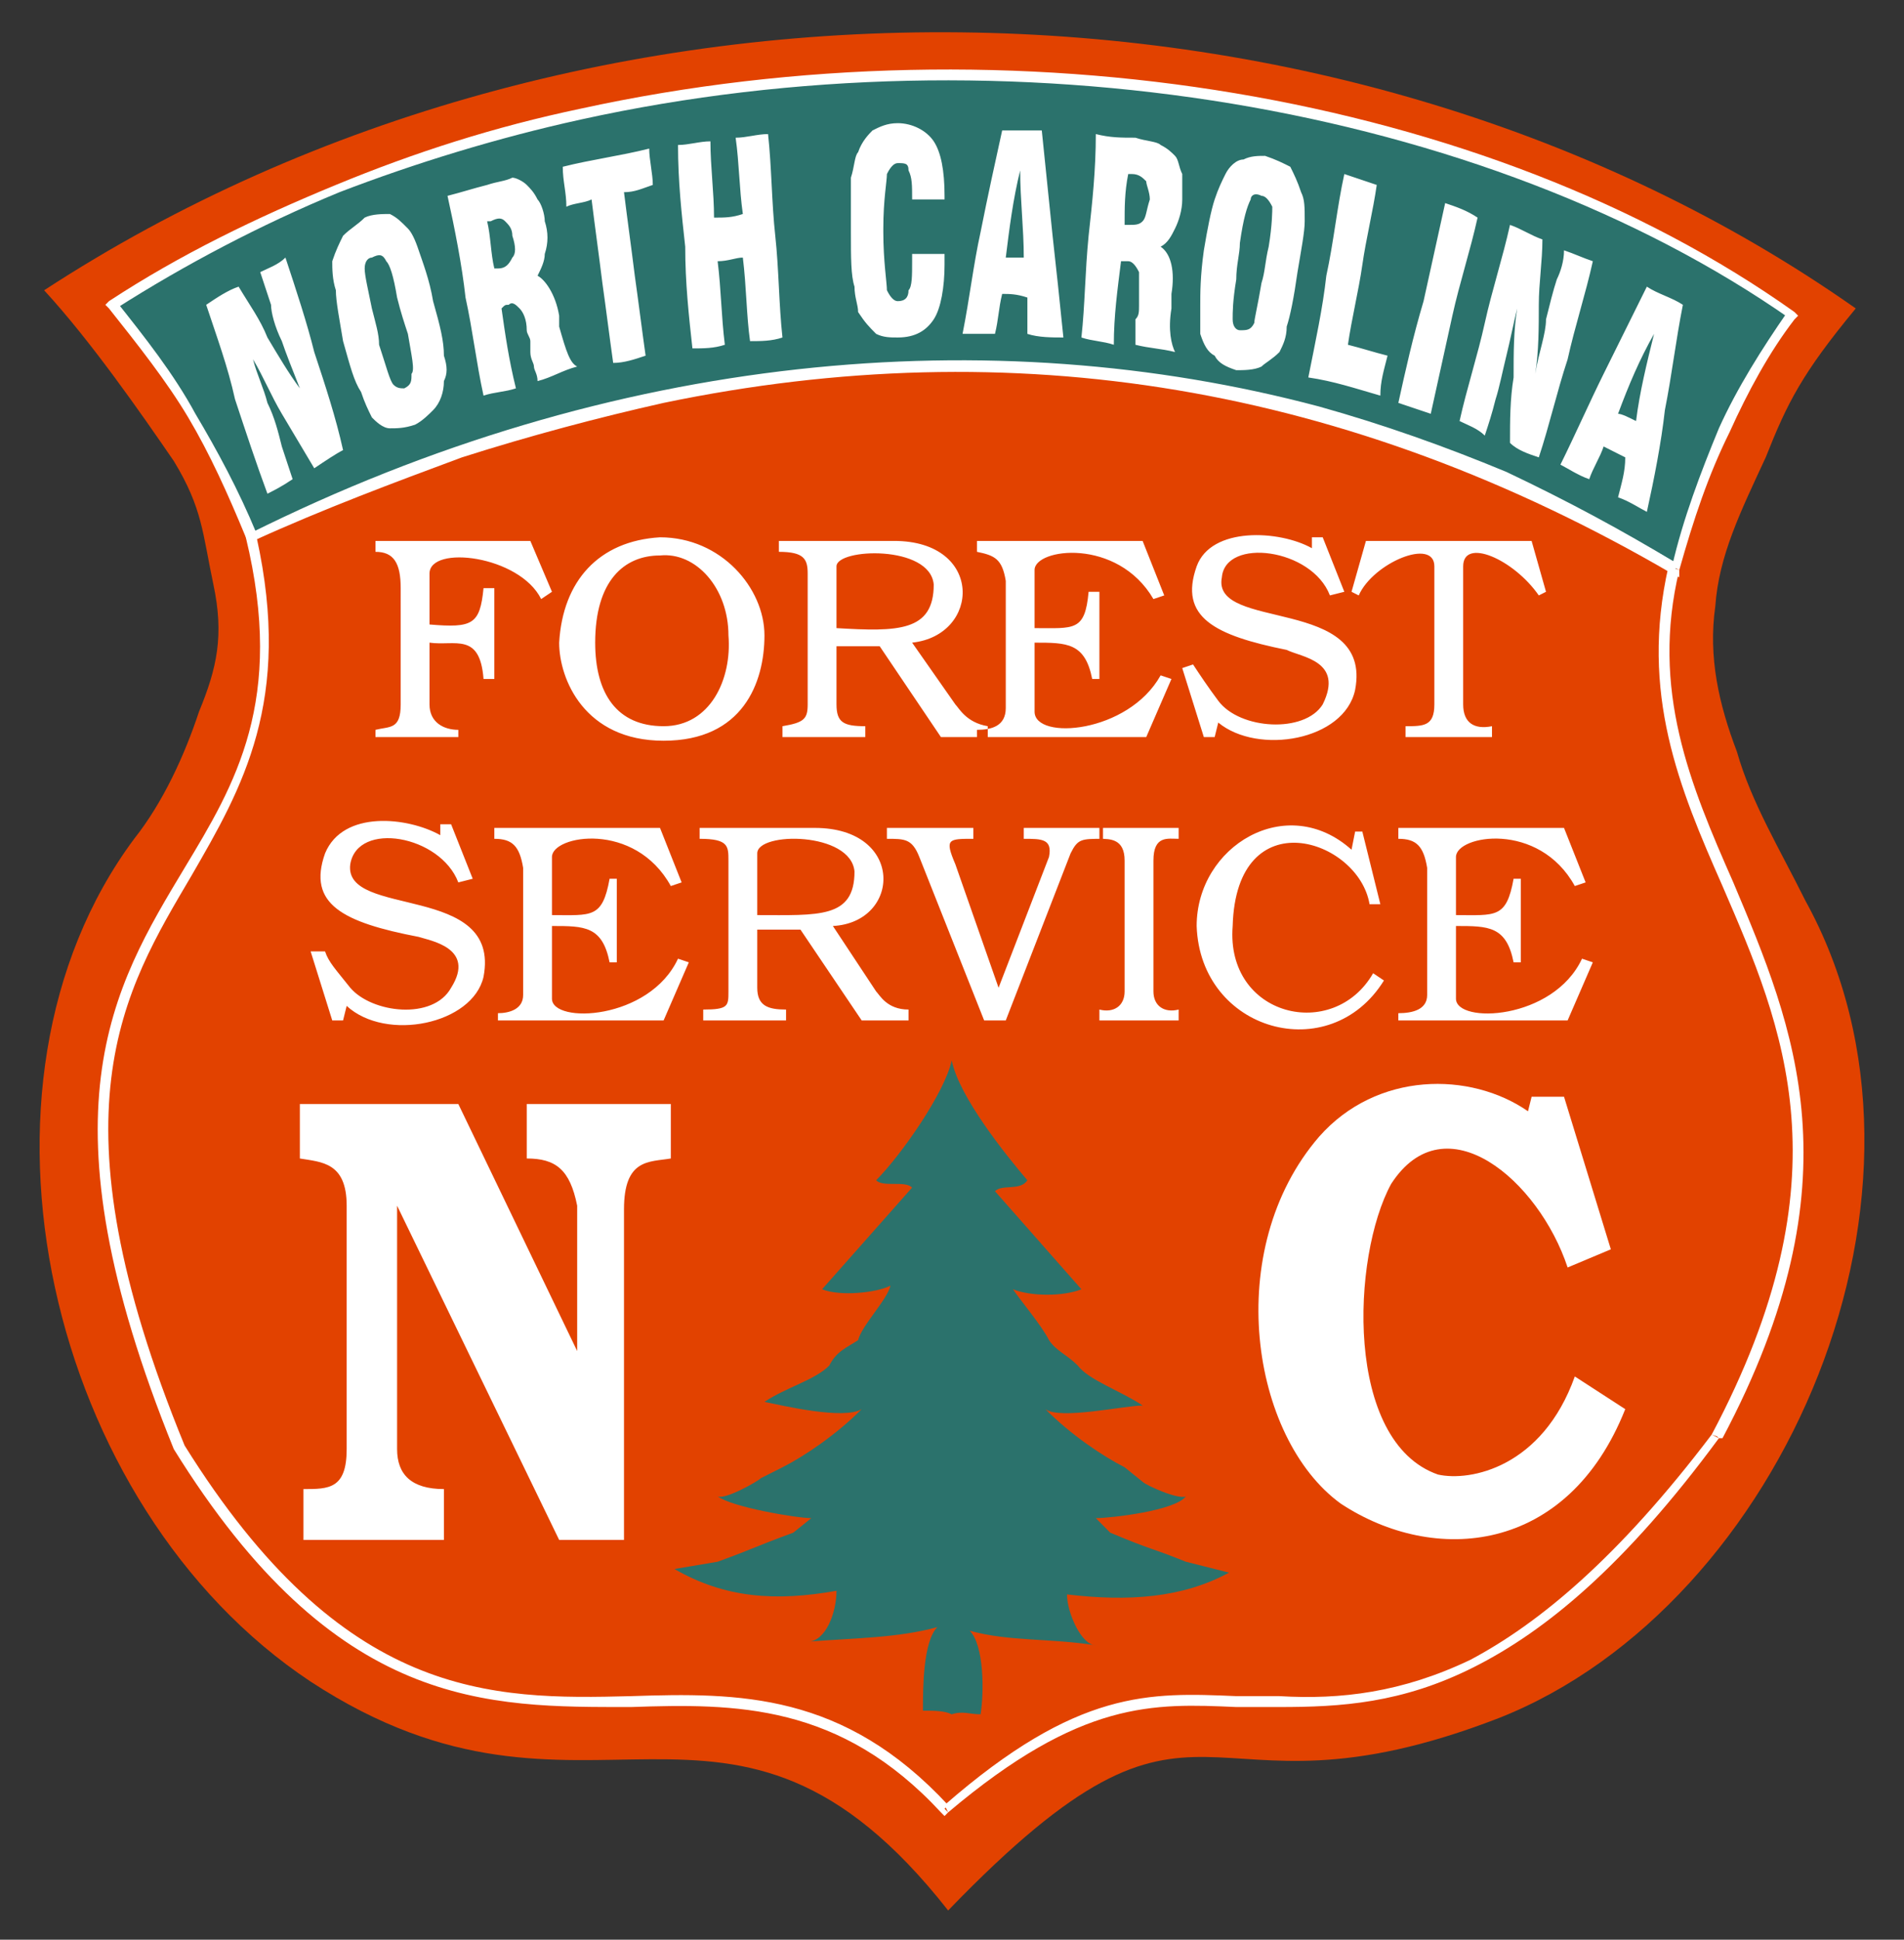 <?xml version="1.0" encoding="utf-8"?>
<!-- Generator: Adobe Illustrator 14.0.0, SVG Export Plug-In . SVG Version: 6.00 Build 43363)  -->
<!DOCTYPE svg PUBLIC "-//W3C//DTD SVG 1.1//EN" "http://www.w3.org/Graphics/SVG/1.1/DTD/svg11.dtd">
<svg version="1.1" id="Layer_1" xmlns="http://www.w3.org/2000/svg" xmlns:xlink="http://www.w3.org/1999/xlink" x="0px" y="0px"
	 width="384px" height="391px" viewBox="0 0 384 391" enable-background="new 0 0 384 391" xml:space="preserve">
<rect x="0" y="0" width="384" height="391" fill="#333333" stroke="none"/>
<g>
	<path fill-rule="evenodd" clip-rule="evenodd" fill="#E24200" d="M8.9,58.514C117.857-12.517,271.124-10.32,374.27,62.176
		c-10.896,13.181-13.802,19.04-18.16,30.023c-5.084,10.984-9.442,19.772-10.169,30.024c-1.453,10.252,0.727,19.771,4.358,29.291
		c2.905,10.252,8.717,19.772,13.801,30.024c31.961,57.851-4.358,142.063-61.742,164.764c-62.468,24.166-58.11-16.109-111.136,38.812
		c-44.309-56.386-72.638-9.52-128.569-46.134C9.627,303.83-9.985,218.885,27.06,169.089c5.811-7.323,10.169-16.843,13.075-25.63
		c3.632-8.787,5.085-15.378,2.906-25.63s-2.179-15.378-7.99-24.897C28.513,83.412,18.344,68.766,8.9,58.514L8.9,58.514z"/>
	<path fill-rule="evenodd" clip-rule="evenodd" fill="#E24200" d="M337.224,114.168c-96.608-54.921-185.953-51.26-285.467-5.858
		c4.358,23.433,0.727,48.331-12.348,63.708C4.542,215.956,20.522,295.774,69.19,328.728c50.847,33.685,76.27-9.52,121.305,36.614
		c55.932-45.401,50.12-5.858,103.872-29.292c52.3-22.7,85.713-98.126,56.658-150.118
		C340.855,167.625,333.592,139.798,337.224,114.168L337.224,114.168z"/>
	<path fill-rule="evenodd" clip-rule="evenodd" fill="#FFFFFF" d="M80.812,118.562c0-5.126-1.453-7.323-5.084-7.323v-2.197h31.234
		l4.358,10.252l-2.179,1.464c-4.358-8.787-22.518-10.984-22.518-5.126v10.252c8.716,0.732,10.169,0,10.896-7.323h2.179v18.307
		h-2.179c-0.726-9.52-5.811-6.59-10.896-7.323v12.449c0,3.662,2.906,5.126,5.811,5.126v1.464H75.728v-1.464
		c2.905-0.732,5.084,0,5.084-5.126V118.562z M112.772,129.546c0.727-12.449,7.99-20.504,20.339-21.236
		c12.348,0,21.065,10.252,21.065,19.771c0,9.52-4.358,21.236-20.339,21.236C117.857,149.317,112.772,136.869,112.772,129.546
		L112.772,129.546z M120.037,129.546c0,10.252,4.358,16.842,13.801,16.842c9.443,0,13.801-9.52,13.075-18.307
		c0-9.52-6.538-16.842-13.801-16.11C125.848,111.971,120.037,117.097,120.037,129.546L120.037,129.546z M162.893,115.632
		c0-2.929-0.726-4.394-5.811-4.394v-2.197h23.244c18.16,0,17.434,19.039,3.632,20.504l8.717,12.449
		c0.726,0.732,2.179,3.662,6.538,4.394v2.197h-9.443l-12.348-18.307h-8.717v11.716c0,3.662,1.453,4.394,5.811,4.394v2.197h-16.707
		v-2.197c4.358-0.732,5.084-1.464,5.084-4.394V115.632z M168.704,126.617c12.349,0.732,19.612,0.732,19.612-8.788
		c-0.727-8.055-19.612-7.323-19.612-3.661V126.617z M202.844,117.097c-0.727-4.394-2.179-5.126-5.811-5.858v-2.197h33.413
		l4.358,10.984l-2.179,0.732c-7.265-12.449-23.971-10.252-23.971-5.858v11.717c7.99,0,10.169,0.732,10.896-7.323h2.179v17.575
		h-1.452c-1.453-7.323-5.085-7.323-11.622-7.323v13.913c0,5.858,18.886,4.394,25.423-7.323l2.18,0.732l-5.085,11.716h-34.14v-1.464
		c2.905,0,5.811-0.732,5.811-4.394V117.097z M259.502,131.01c-14.528-2.929-21.792-6.59-18.16-16.842
		c2.905-8.055,16.707-7.323,23.244-3.662v-2.197h2.18l4.358,10.984l-2.906,0.732c-3.632-9.52-21.064-11.716-21.791-3.661
		c-2.18,10.984,30.508,3.661,26.876,22.701c-2.179,10.252-19.612,13.181-27.603,6.591l-0.727,2.929h-2.179l-4.358-13.913
		l2.179-0.732c1.453,2.197,2.906,4.394,5.085,7.323c4.358,5.858,17.434,6.591,21.065,0.732
		C271.124,133.207,262.407,132.475,259.502,131.01L259.502,131.01z M289.283,141.995v-27.827c0-5.858-12.349-0.732-15.254,5.858
		l-1.453-0.732l2.905-10.252h33.414l2.905,10.252l-1.453,0.732c-5.084-7.323-15.254-11.716-15.254-5.858v27.827
		c0,3.662,2.18,5.126,5.812,4.394v2.197h-17.434v-2.197C287.104,146.388,289.283,146.388,289.283,141.995L289.283,141.995z
		 M105.509,174.947c-0.726-4.394-2.179-5.858-5.811-5.858v-2.197h33.414l4.358,10.984l-2.179,0.732
		c-7.264-13.181-23.971-10.252-23.971-5.858v11.717c7.99,0,10.169,0.732,11.622-7.323h1.453v16.843h-1.453
		c-1.453-7.323-5.084-7.323-11.622-7.323v14.646c0,5.126,19.612,4.394,25.423-8.056l2.179,0.732l-5.085,11.717h-33.413v-1.465
		c2.179,0,5.084-0.732,5.084-3.661V174.947z M146.913,173.483c0-2.929,0-4.394-5.811-4.394v-2.197h23.244
		c18.159,0,17.433,19.04,3.632,19.772l8.716,13.182c0.727,0.732,2.179,3.661,6.538,3.661v2.197h-9.443l-12.349-18.308h-8.716v11.717
		c0,3.661,2.179,4.394,5.811,4.394v2.197h-16.707v-2.197c5.085,0,5.085-0.732,5.085-3.661V173.483z M152.724,184.467
		c12.348,0,19.612,0.732,19.612-8.788c-0.726-8.055-19.612-8.055-19.612-3.662V184.467z M185.411,172.75
		c-1.453-3.661-2.906-3.661-6.538-3.661v-2.197h17.434v2.197c-5.085,0-5.812,0-3.632,5.126l8.717,24.898l10.169-26.363
		c0.727-3.661-1.453-3.661-5.085-3.661v-2.197h15.98v2.197c-4.358,0-5.084,0-6.537,2.929l-13.075,33.686h-4.358L185.411,172.75z
		 M226.814,173.483c0-4.394-2.905-4.394-5.085-4.394v-2.197h15.98v2.197c-2.179,0-5.084-0.732-5.084,4.394v26.363
		c0,2.929,2.179,4.394,5.084,3.661v2.197h-15.98v-2.197c2.906,0.732,5.085-0.732,5.085-3.661V173.483z M241.342,186.664
		c0-16.11,18.16-27.095,31.234-15.378l0.727-3.662h1.453l3.632,14.646h-2.18c-2.179-13.181-26.876-21.236-27.603,4.394
		c-1.452,18.308,20.339,23.434,28.329,9.521l2.179,1.464C268.218,215.224,242.068,207.9,241.342,186.664L241.342,186.664z
		 M84.444,188.861c-15.254-2.929-22.518-6.591-18.886-16.843c3.632-8.787,16.707-7.323,23.244-3.661v-2.197h2.179l4.358,10.984
		l-2.905,0.732c-3.632-9.52-20.338-12.449-21.792-3.661c-1.453,10.984,30.508,3.661,26.876,22.701
		c-2.179,9.521-19.612,13.182-27.602,5.858l-0.727,2.93h-2.179l-4.358-13.915h2.906c0.727,2.197,2.179,3.662,5.084,7.324
		c4.358,5.126,16.707,6.591,20.339,0C96.066,191.057,86.623,189.593,84.444,188.861L84.444,188.861z M287.83,174.947
		c-0.727-4.394-2.179-5.858-5.811-5.858v-2.197h33.413l4.358,10.984l-2.18,0.732c-7.264-13.181-23.97-10.252-23.97-5.858v11.717
		c7.99,0,10.169,0.732,11.622-7.323h1.452v16.843h-1.452c-1.453-7.323-5.085-7.323-11.622-7.323v14.646
		c0,5.126,19.612,4.394,25.423-8.056l2.179,0.732l-5.084,11.717h-34.14v-1.465c2.905,0,5.811-0.732,5.811-3.661V174.947z"/>
	<path fill-rule="evenodd" clip-rule="evenodd" fill="#2B726C" d="M191.948,345.57c2.18-0.732,3.632,0,5.812,0
		c0.726-4.395,0.726-13.914-2.18-16.843c7.99,2.196,15.98,1.465,25.424,2.929c-2.906,0-5.812-6.59-5.812-10.252
		c12.349,1.465,23.244,0.732,32.688-4.394l-8.717-2.196c-7.264-2.93-6.537-2.197-15.254-5.858l-2.905-2.93
		c2.905,0,15.979-1.464,18.159-4.394c-1.453,0.732-7.99-2.196-8.717-2.929l-3.632-2.93c-4.358-2.196-10.896-6.59-15.98-11.717
		c2.905,2.197,15.98-0.731,19.612-0.731c-4.358-2.93-10.896-5.126-13.074-8.056c-2.18-2.196-4.358-2.929-5.812-5.126
		c-1.453-2.929-5.812-8.055-7.264-10.252c3.632,1.465,10.169,1.465,13.801,0l-17.433-19.771c1.452-1.465,5.084,0,6.537-2.197
		c-4.358-5.126-13.802-16.842-15.254-24.165c-1.453,6.591-10.169,19.039-15.254,24.165c1.453,1.465,5.811,0,7.264,1.465
		l-18.159,20.504c3.632,1.465,10.896,0.732,13.801-0.732c-0.727,2.93-5.811,8.056-6.538,10.984
		c-2.179,1.465-4.358,2.197-5.811,5.126c-2.905,2.93-8.716,4.394-13.075,7.323c3.632,0.732,15.98,3.661,19.612,1.464
		c-5.085,5.127-11.622,9.521-15.98,11.717l-4.358,2.197c-0.726,0.732-7.264,4.394-8.716,3.661c2.905,2.197,15.98,4.394,18.886,4.394
		l-3.632,2.93c-7.99,2.929-7.264,2.929-15.254,5.858l-8.717,1.464c10.169,5.858,20.339,6.591,32.687,4.394
		c0,4.395-2.179,10.252-5.811,10.252c9.443-0.731,18.16-0.731,26.15-2.929c-2.906,2.929-2.906,12.449-2.906,16.843
		C188.316,344.838,190.495,344.838,191.948,345.57L191.948,345.57z"/>
	<path fill-rule="evenodd" clip-rule="evenodd" fill="#FFFFFF" d="M308.896,221.082h6.537l9.443,30.756l-8.717,3.661
		c-5.812-17.575-24.697-33.685-35.593-16.843c-7.99,14.646-9.442,51.992,9.443,58.583c6.537,1.465,21.064-1.465,27.602-19.771
		l10.17,6.59c-11.622,29.292-38.498,31.488-57.384,19.04c-18.16-13.182-23.971-51.26-4.358-73.961
		c11.622-13.181,30.508-13.181,42.13-5.126L308.896,221.082z"/>
	<path fill-rule="evenodd" clip-rule="evenodd" fill="#FFFFFF" d="M60.474,222.546h31.96l23.971,49.796V243.05
		c-1.453-7.322-4.358-9.52-10.169-9.52v-10.984h29.055v10.984c-4.358,0.732-9.443,0-9.443,10.252v66.638h-13.075l-32.687-67.37
		v49.063c0,5.126,2.906,8.055,9.443,8.055v10.252H61.2v-10.252c5.085,0,8.717,0,8.717-8.055V243.05c0-8.787-5.085-8.787-9.443-9.52
		V222.546z"/>
	<path fill-rule="evenodd" clip-rule="evenodd" fill="#2B726C" d="M22.702,61.443C123.668-4.462,276.208,3.593,361.194,63.64
		c-10.896,13.914-18.159,31.488-23.244,51.26c-78.448-49.795-185.953-57.118-286.919-6.59C43.767,90.735,35.05,76.089,22.702,61.443
		L22.702,61.443z"/>
	<path fill="#FFFFFF" d="M21.976,60.711L21.976,60.711l1.453,1.464l0,0L21.976,60.711z M23.428,62.176l-0.727,0.732L23.428,62.176
		l-0.727-0.732L23.428,62.176z M21.976,60.711c14.527-9.52,29.781-16.843,45.762-23.434l0.726,1.465
		c-15.98,6.59-31.234,14.646-45.035,23.433L21.976,60.711z M67.737,37.278c15.98-6.59,31.96-11.716,49.394-15.378v2.197
		c-16.707,3.661-33.414,8.787-48.667,14.646L67.737,37.278z M117.131,21.9c87.166-19.039,183.048-2.929,244.79,41.008l-0.727,1.464
		C299.452,21.168,203.57,5.058,117.131,24.097V21.9z M361.921,62.908l0.727,0.732l-0.727,0.732l-0.727-0.732L361.921,62.908z
		 M361.921,64.373c-5.085,6.591-9.443,14.646-13.075,22.701l-2.179-0.732c3.632-8.055,8.717-16.11,13.801-23.433L361.921,64.373z
		 M348.846,87.073c-4.358,8.788-7.264,17.575-10.169,27.827l-1.453-0.732c2.18-9.52,5.812-19.04,9.443-27.827L348.846,87.073z
		 M338.677,114.9v1.465l-1.453-0.732l0.727-0.732H338.677z M337.224,115.632L337.224,115.632l0.727-2.197h0.727L337.224,115.632z
		 M337.224,115.632c-10.896-7.323-22.518-13.181-34.14-18.307l0.727-2.197c12.349,5.858,23.244,11.717,34.14,18.307L337.224,115.632
		z M303.084,97.325c-12.349-5.126-24.696-9.52-37.045-13.181v-2.197c13.074,3.662,25.423,8.055,37.771,13.181L303.084,97.325z
		 M266.039,84.144C199.938,66.569,123.668,73.16,51.031,109.042l-0.727-1.465c73.364-36.614,149.634-43.205,215.735-25.63V84.144z
		 M51.031,109.042l-0.727,0.732l-0.727-1.464h1.453V109.042z M49.578,108.31c-3.632-8.788-7.264-16.842-11.622-24.166l1.453-0.732
		c4.358,7.323,8.716,15.378,12.348,24.165L49.578,108.31z M37.956,84.144c-4.358-7.323-10.169-14.646-15.98-21.968l1.453-1.464
		c5.811,7.323,11.622,14.646,15.98,22.701L37.956,84.144z M21.976,62.176l-0.727-0.732l0.727-0.732l0.726,0.732L21.976,62.176z"/>
	<path fill="#FFFFFF" d="M51.757,100.987 M53.936,99.522c-2.179-5.858-4.358-12.449-6.538-19.039
		c-1.453-6.591-3.632-12.449-5.811-19.04c2.179-1.464,4.358-2.929,6.538-3.661c2.179,3.661,4.358,6.59,5.811,10.252
		c2.179,3.661,4.358,7.323,6.538,10.252c-1.453-3.662-2.906-7.323-3.632-9.52c-1.453-2.929-2.179-5.858-2.179-7.323
		c-0.727-2.197-1.453-4.394-2.179-6.59c1.453-0.732,3.632-1.465,5.084-2.929c2.179,6.59,4.358,13.181,5.811,19.04
		c2.179,6.59,4.358,13.181,5.811,19.771c-1.453,0.732-3.632,2.197-5.811,3.661c-2.179-3.661-4.358-7.323-6.538-10.984
		c-2.179-3.662-3.632-7.323-5.811-10.984c0.726,2.929,2.179,5.858,2.905,8.788c1.453,2.929,2.179,5.858,2.905,8.787
		c0.727,2.197,1.453,4.394,2.179,6.591C56.841,98.058,55.389,98.79,53.936,99.522L53.936,99.522z M72.822,89.27 M82.265,67.302
		c-0.726-2.197-1.453-4.394-2.179-7.323c-0.726-4.394-1.453-6.591-2.179-7.323c-0.727-1.465-1.453-1.465-2.906-0.732
		c-0.727,0-1.453,0.732-1.453,2.197c0,1.465,0.726,4.394,1.453,8.055c0.727,2.929,1.453,5.126,1.453,7.323
		c1.453,4.394,2.179,7.323,2.906,8.055c0.726,0.732,1.453,0.732,2.179,0.732c1.453-0.732,1.453-1.465,1.453-2.929
		C83.717,74.625,82.991,71.695,82.265,67.302L82.265,67.302z M69.19,68.766c-0.727-4.394-1.453-8.055-1.453-10.252
		c-0.727-2.197-0.727-4.394-0.727-5.858c0.727-2.197,1.453-3.662,2.179-5.126c1.453-1.465,2.906-2.197,4.358-3.662
		c1.453-0.732,3.632-0.732,5.084-0.732c1.453,0.732,2.179,1.465,3.632,2.929c0.727,0.732,1.453,2.197,2.179,4.394
		c0.727,2.197,2.179,5.858,2.906,10.252c1.453,5.126,2.179,8.055,2.179,10.984c0.726,2.197,0.726,3.662,0,5.126
		c0,2.197-0.727,4.394-2.179,5.858c-0.727,0.732-2.179,2.197-3.632,2.929c-2.179,0.732-3.632,0.732-5.084,0.732
		s-2.905-1.465-3.632-2.197c-0.727-1.464-1.453-2.929-2.179-5.126C71.369,76.821,70.643,73.892,69.19,68.766L69.19,68.766z
		 M95.339,80.483 M99.698,54.121h0.727l0,0c1.453,0,2.179-0.732,2.905-2.197c0.727-0.732,0.727-2.197,0-4.394
		c0-1.465-0.726-2.197-1.453-2.929c-0.727-0.732-1.453-0.732-2.905,0c0,0,0,0-0.727,0l0,0C98.972,47.53,98.972,51.191,99.698,54.121
		L99.698,54.121z M97.519,79.75c-1.453-6.59-2.179-13.181-3.632-19.771c-0.726-6.591-2.179-13.914-3.632-20.504
		c2.906-0.732,5.084-1.465,7.99-2.197c2.179-0.732,3.632-0.732,5.084-1.464c0.727,0,2.179,0.732,2.906,1.464
		c0.726,0.732,1.453,1.465,2.179,2.929c0.726,0.732,1.453,2.929,1.453,4.394c0.727,2.197,0.727,4.394,0,6.59
		c0,1.465-0.727,2.929-1.453,4.394c1.453,0.732,3.632,3.661,4.358,8.055l0,0c0,0.732,0,1.465,0,2.197
		c1.453,5.126,2.179,7.323,3.632,8.055c-2.906,0.732-5.085,2.197-7.99,2.929c0-1.464-0.727-2.197-0.727-2.929
		c0-0.732-0.727-1.464-0.727-2.929c0-0.732,0-1.465,0-2.197c0-0.732-0.726-1.464-0.726-2.197c0-2.197-0.727-3.661-1.453-4.394
		c-0.727-0.732-1.453-1.464-2.179-0.732c-0.727,0-0.727,0-1.453,0.732c0.727,5.126,1.453,10.252,2.906,16.11
		C101.877,79.018,99.698,79.018,97.519,79.75L97.519,79.75z M117.857,74.625 M123.668,73.16c-0.727-5.126-1.453-10.984-2.179-16.11
		c-0.727-5.858-1.453-10.984-2.179-16.843c-1.453,0.732-3.632,0.732-5.084,1.465c0-2.929-0.727-5.126-0.727-8.055
		c5.811-1.465,11.622-2.197,17.433-3.662c0,2.197,0.727,5.126,0.727,7.323c-2.179,0.732-3.632,1.465-5.811,1.465
		c0.726,5.858,1.453,10.984,2.179,16.843c0.727,5.126,1.453,10.984,2.179,16.11C128.026,72.428,125.848,73.16,123.668,73.16
		L123.668,73.16z M136.743,70.963 M139.648,70.231c-0.726-6.591-1.453-13.181-1.453-20.504c-0.726-6.591-1.453-13.181-1.453-20.504
		c2.179,0,4.358-0.732,6.538-0.732c0,5.126,0.726,10.252,0.726,15.378c2.179,0,3.632,0,5.811-0.732
		c-0.727-5.126-0.727-10.252-1.453-15.378c2.179,0,4.358-0.732,6.538-0.732c0.726,6.591,0.726,13.914,1.453,20.504
		c0.726,6.59,0.726,13.913,1.453,20.504c-2.179,0.732-4.358,0.732-6.538,0.732c-0.726-5.126-0.726-10.984-1.453-16.842
		c-1.453,0-2.905,0.732-5.084,0.732c0.726,5.858,0.726,10.984,1.453,16.842C144.007,70.231,141.828,70.231,139.648,70.231
		L139.648,70.231z M170.157,67.302 M183.958,51.191c2.179,0,4.358,0,6.538,0c0,0,0,0,0,0.732c0,0,0,0.732,0,1.464
		c0,4.394-0.727,8.788-2.179,10.984s-3.632,3.662-7.264,3.662c-1.453,0-2.906,0-4.358-0.732c-1.453-1.464-2.179-2.197-3.632-4.394
		c0-1.465-0.727-2.929-0.727-5.126c-0.726-2.197-0.726-5.858-0.726-10.984s0-8.788,0-10.984c0.726-2.197,0.726-4.394,1.453-5.126
		c0.727-2.197,2.179-3.662,2.905-4.394c1.453-0.732,2.906-1.465,5.085-1.465c2.905,0,5.811,1.465,7.264,3.662
		s2.179,5.858,2.179,10.984c0,0.732,0,0.732,0,0.732c-2.179,0-4.358,0-6.538,0c0-2.929,0-4.394-0.726-5.858
		c0-1.465-0.727-1.465-2.179-1.465c-0.727,0-1.453,0.732-2.179,2.197c0,1.465-0.727,5.126-0.727,10.984c0,0,0,0,0,0.732
		c0,5.858,0.727,10.252,0.727,11.716c0.727,1.465,1.453,2.197,2.179,2.197c1.453,0,2.179-0.732,2.179-2.197
		c0.726-0.732,0.726-2.929,0.726-5.858C183.958,52.656,183.958,51.924,183.958,51.191L183.958,51.191z M194.128,67.302
		 M202.844,51.924c1.453,0,2.18,0,3.632,0c0-5.858-0.727-11.717-0.727-17.575C204.297,40.207,203.57,46.065,202.844,51.924
		L202.844,51.924z M194.128,67.302c1.452-7.323,2.179-13.914,3.632-20.504c1.452-7.323,2.905-13.914,4.357-20.504
		c2.18,0,5.085,0,7.99,0c0.727,7.323,1.453,13.913,2.18,21.236c0.727,6.59,1.452,13.181,2.179,20.504c-2.179,0-5.084,0-7.264-0.732
		c0-2.197,0-5.126,0-7.323c-2.179-0.732-3.632-0.732-5.085-0.732c-0.726,2.929-0.726,5.126-1.452,8.055
		C198.485,67.302,196.307,67.302,194.128,67.302L194.128,67.302z M215.919,68.034 M226.814,45.333L226.814,45.333h0.727
		c1.452,0,2.179,0,2.905-0.732c0.727-0.732,0.727-2.197,1.453-4.394c0-1.464-0.727-2.929-0.727-3.661
		c-0.727-0.732-1.453-1.465-2.905-1.465c0,0,0,0-0.727,0l0,0C226.814,38.743,226.814,41.672,226.814,45.333L226.814,45.333z
		 M218.098,68.034c0.727-6.591,0.727-13.181,1.453-20.504c0.727-6.591,1.453-13.181,1.453-20.504
		c2.905,0.732,5.084,0.732,7.989,0.732c2.18,0.732,4.358,0.732,5.085,1.465c1.453,0.732,2.18,1.464,2.905,2.197
		c0.727,0.732,0.727,2.197,1.453,3.661c0,1.465,0,2.929,0,5.126s-0.727,4.394-1.453,5.858c-0.726,1.465-1.452,2.929-2.905,3.662
		c2.18,1.464,2.905,5.126,2.18,9.52l0,0c0,0.732,0,1.465,0,2.929c-0.727,4.394,0,7.323,0.726,8.788
		c-2.905-0.732-5.084-0.732-7.99-1.465c0-0.732,0-1.464,0-2.197c0-1.464,0-2.197,0-2.929c0.727-0.732,0.727-1.464,0.727-2.929
		c0-0.732,0-1.464,0-1.464c0-2.929,0-4.394,0-5.126c-0.727-1.465-1.452-2.197-2.179-2.197s-1.453,0-1.453,0
		c-0.727,5.858-1.452,10.984-1.452,16.842C222.456,68.766,220.277,68.766,218.098,68.034L218.098,68.034z M238.437,70.963
		 M254.417,57.05c0.727-2.197,0.727-4.394,1.452-7.323c0.727-4.394,0.727-7.323,0.727-8.055c-0.727-1.465-1.452-2.197-2.179-2.197
		c-1.453-0.732-2.18,0-2.18,0.732c-0.726,1.465-1.452,3.662-2.179,8.788c0,2.197-0.727,4.394-0.727,7.323
		c-0.727,4.394-0.727,6.591-0.727,8.055c0,1.465,0.727,2.197,1.453,2.197c1.453,0,2.179,0,2.905-1.464
		C252.964,64.373,253.69,61.443,254.417,57.05L254.417,57.05z M242.795,50.459c0.727-4.394,1.452-8.055,2.179-10.252
		s1.453-3.661,2.18-5.126c0.727-1.464,2.179-2.929,3.632-2.929c1.452-0.732,2.905-0.732,4.358-0.732
		c2.179,0.732,3.632,1.464,5.084,2.197c0.727,1.464,1.453,2.929,2.18,5.126c0.727,1.464,0.727,2.929,0.727,5.858
		c0,2.197-0.727,5.858-1.453,10.252c-0.727,5.126-1.453,8.787-2.179,10.984c0,2.197-0.727,3.661-1.453,5.126
		c-1.453,1.464-2.905,2.197-3.632,2.929c-1.453,0.732-3.632,0.732-5.085,0.732c-2.179-0.732-3.632-1.464-4.358-2.929
		c-1.452-0.732-2.179-2.197-2.905-4.394c0-1.464,0-3.662,0-5.858S242.068,55.585,242.795,50.459L242.795,50.459z M261.681,75.357
		 M278.388,79.75c-5.085-1.464-9.443-2.929-14.528-3.661c1.453-7.323,2.906-13.914,3.632-20.504
		c1.453-6.591,2.18-13.914,3.633-20.504c2.179,0.732,4.357,1.465,6.537,2.197c-0.727,5.126-2.18,10.984-2.905,16.11
		c-0.727,5.126-2.18,10.984-2.906,16.11c2.906,0.732,5.085,1.465,7.99,2.197C279.113,74.625,278.388,76.821,278.388,79.75
		L278.388,79.75z M279.84,80.483 M282.02,81.215c1.452-6.591,2.905-13.181,5.084-20.504c1.453-6.591,2.906-13.181,4.358-19.772
		c2.18,0.732,4.358,1.464,6.537,2.929c-1.452,6.59-3.632,13.181-5.084,19.771c-1.453,6.591-2.905,13.181-4.358,19.772
		C286.378,82.68,284.198,81.947,282.02,81.215L282.02,81.215z M292.188,84.144 M294.367,84.876
		c1.453-6.59,3.632-13.181,5.085-19.771c1.453-6.591,3.632-13.181,5.085-19.772c2.179,0.732,4.358,2.197,6.537,2.929
		c0,4.394-0.727,8.788-0.727,13.181c0,4.394,0,9.52-0.726,13.914c0.726-4.394,2.179-8.055,2.179-10.984
		c0.727-2.929,1.453-5.858,2.179-8.055c0.727-1.464,1.453-3.661,1.453-5.858c2.179,0.732,3.632,1.465,5.811,2.197
		c-1.452,6.59-3.632,13.181-5.084,19.771c-2.18,6.59-3.632,13.181-5.812,19.771c-2.179-0.732-4.358-1.464-5.811-2.929
		c0-4.394,0-8.787,0.727-13.181c0-5.126,0-9.52,0.726-13.914c-0.726,2.929-1.452,6.59-2.179,9.52s-1.453,6.591-2.179,8.788
		c-0.727,2.929-1.453,5.126-2.18,7.323C297.999,86.341,295.82,85.609,294.367,84.876L294.367,84.876z M313.979,93.664
		 M326.328,83.412c0.727,0,2.18,0.732,3.632,1.464c0.727-5.858,2.18-11.716,3.632-17.575
		C330.687,72.428,328.508,77.554,326.328,83.412L326.328,83.412z M314.706,93.664c2.905-5.858,5.812-12.449,8.717-18.307
		s5.811-11.717,8.717-17.575c2.179,1.464,5.084,2.197,7.264,3.661c-1.453,7.323-2.18,13.914-3.632,21.236
		c-0.727,6.59-2.18,13.914-3.632,20.504c-1.453-0.732-3.632-2.197-5.812-2.929c0.727-2.929,1.453-5.126,1.453-8.055
		c-1.453-0.732-2.905-1.464-4.358-2.197c-0.727,2.197-2.18,4.394-2.905,6.591C318.338,95.861,316.159,94.396,314.706,93.664
		L314.706,93.664z"/>
	<path fill="#FFFFFF" d="M50.304,107.577L50.304,107.577l0.727,1.465l0,0L50.304,107.577z M50.304,107.577
		c13.801-6.59,28.329-12.449,42.13-16.842l0.727,1.464c-13.801,5.126-27.603,10.252-42.13,16.843L50.304,107.577z M92.434,90.735
		c13.801-5.126,27.603-8.788,41.403-11.717v2.197c-13.075,2.929-26.876,6.59-40.677,10.984L92.434,90.735z M133.837,79.018
		c70.459-13.913,138.739-3.661,204.113,34.417l-0.727,2.197C271.85,77.554,204.297,66.569,133.837,81.215V79.018z M337.95,113.436
		l0.727,0.732v0.732l-0.727-0.732V113.436z M338.677,114.9c-5.812,24.166,2.179,43.205,10.896,62.977l-2.179,0.732
		c-8.717-19.771-16.707-38.811-10.896-64.441L338.677,114.9z M349.572,177.876c12.349,29.292,25.423,60.047-2.179,112.04
		l-2.18-0.731c27.603-51.992,14.527-82.017,2.18-110.576L349.572,177.876z M347.394,289.916L347.394,289.916h-0.727l-0.727-0.731
		L347.394,289.916z M346.667,289.916c-18.886,25.63-34.866,38.812-49.394,46.134l-0.727-1.464
		c13.801-7.323,29.781-20.504,48.667-45.401L346.667,289.916z M297.273,336.05c-14.528,7.323-26.876,8.056-39.225,8.056v-2.197
		c12.349,0.732,24.696-0.732,38.498-7.322L297.273,336.05z M258.049,344.105c-2.905,0-5.812,0-8.717,0v-2.197
		c2.905,0,5.812,0,8.717,0V344.105z M249.332,344.105c-16.706-0.732-31.234-1.465-58.11,21.236l-0.727-1.465
		c26.877-23.433,41.404-22.701,58.837-21.969V344.105z M191.222,365.342l-0.727,0.732l-0.727-0.732l0.727-0.732L191.222,365.342z
		 M189.769,365.342c-20.338-21.969-41.403-21.969-62.468-21.236v-2.197c21.791-0.732,42.856-0.732,63.921,21.969L189.769,365.342z
		 M127.3,344.105c-29.055,0-59.563,0.732-92.25-51.992l2.179-0.732c31.96,51.26,61.742,51.26,90.071,50.527V344.105z M35.05,292.113
		L35.05,292.113L35.05,292.113h1.453H35.05z M35.05,292.113c-27.603-68.103-12.349-93,2.179-117.166l1.453,1.465
		c-13.801,23.434-29.055,47.599-1.453,114.969L35.05,292.113z M37.229,174.947c10.169-16.842,20.338-33.685,12.348-66.638h2.179
		c7.264,32.953-2.905,50.528-13.075,68.103L37.229,174.947z M49.578,108.31v-0.732h0.727l0.727,0.732H49.578z"/>
</g>
</svg>
